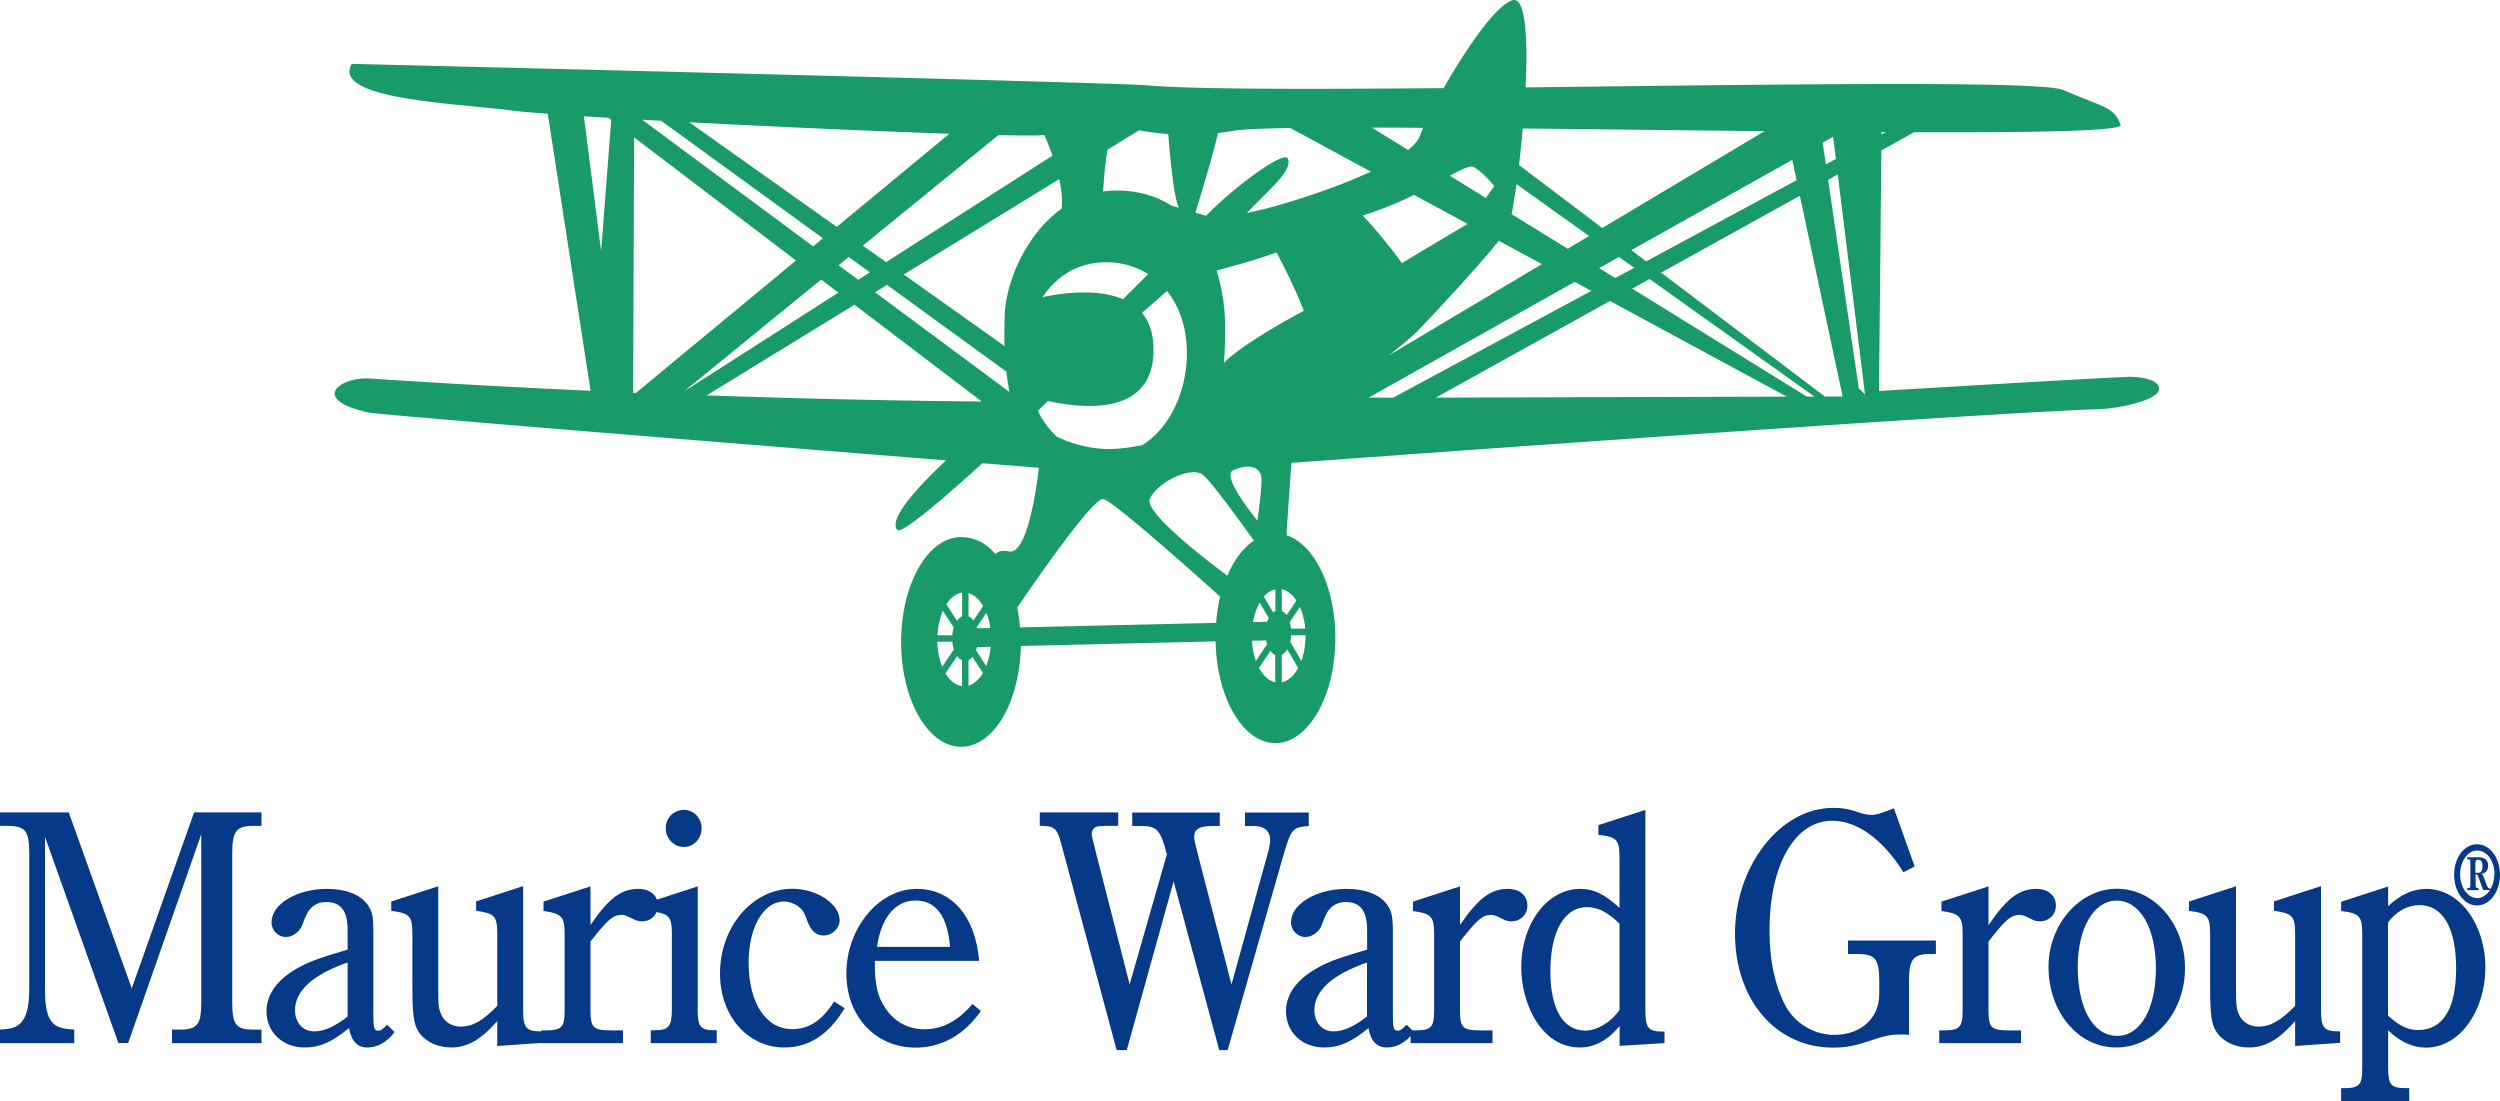 <svg xmlns="http://www.w3.org/2000/svg" id="Layer_1" data-name="Layer 1" viewBox="0 0 200 88.07"><defs><clipPath id="clippath"><path d="M0 0h200v88.07H0z" class="cls-9"></path></clipPath><clipPath id="clippath-1"><path d="M0 0h200v88.07H0z" class="cls-9"></path></clipPath><clipPath id="clippath-2"><path d="M0 0h200v88.07H0z" class="cls-9"></path></clipPath><clipPath id="clippath-3"><path d="M0 0h200v88.07H0z" class="cls-9"></path></clipPath><clipPath id="clippath-4"><path d="M0 0h200v88.07H0z" class="cls-9"></path></clipPath><clipPath id="clippath-5"><path d="M0 0h200v88.07H0z" class="cls-9"></path></clipPath><clipPath id="clippath-6"><path d="M0 0h200v88.07H0z" class="cls-9"></path></clipPath><clipPath id="clippath-7"><path d="M0 0h200v88.07H0z" class="cls-9"></path></clipPath><clipPath id="clippath-8"><path d="M0 0h200v88.07H0z" class="cls-9"></path></clipPath><clipPath id="clippath-9"><path d="M0 0h200v88.07H0z" class="cls-9"></path></clipPath><clipPath id="clippath-10"><path d="M0 0h200v88.07H0z" class="cls-9"></path></clipPath><clipPath id="clippath-11"><path d="M0 0h200v88.07H0z" class="cls-9"></path></clipPath><clipPath id="clippath-12"><path d="M0 0h200v88.07H0z" class="cls-9"></path></clipPath><clipPath id="clippath-13"><path d="M0 0h200v88.07H0z" class="cls-9"></path></clipPath><clipPath id="clippath-14"><path d="M0 0h200v88.07H0z" class="cls-9"></path></clipPath><clipPath id="clippath-15"><path d="M0 0h200v88.07H0z" class="cls-9"></path></clipPath><clipPath id="clippath-16"><path d="M0 0h200v88.07H0z" class="cls-9"></path></clipPath><clipPath id="clippath-17"><path d="M0 0h200v88.07H0z" class="cls-9"></path></clipPath><style>.cls-9{fill:none}.cls-10{fill:#063988}</style></defs><g style="clip-path:url(#clippath)"><path d="M170.2 30.16c-1.3 0-19.88 1.12-19.88 1.12l.19-19.25 2.62-1.45c9.69.03 16.7-.09 16.52-.59-.56-1.54-1.58-1.44-4.54-2.78-1.76-.79-23.46-.44-43.06-.22.18-3.93 0-7.3-1.05-6.97-1.41.45-3.81 4.05-5.51 7.03-10.75.09-20.01.1-23.68-.22-2.87-.25-63.67-1.72-63.67-1.72-1.67 2.87 8.53 3.16 12.79 3.73.54.07 1.54.16 2.89.26l3.41 22.06h.01v.1c-5.56-.25-11.53-.57-17.7-.98-2.23-.15-4.87 1.65-.07 2.72.86.19 31.68 2.67 46.21 3.83-2.61 2.46-4.58 4.76-3.9 5.56.32.38 3.64-2.44 6.81-5.33 2.81.22 4.52.36 4.52.36s-.74 7.09-2.41 6.69c-.49-.11-.83 0-1.07.21-.69-.81-1.59-1.35-2.75-1.35-2.65 0-4.79 3.76-4.79 8.39s2.15 8.38 4.79 8.38 4.69-3.58 4.79-8.06l15.58-.37c.08 4.52 2.19 8.14 4.79 8.14s4.79-3.75 4.79-8.39c0-4.09-1.67-7.5-3.89-8.23v-.44l.37-5.36s52.73-3.87 64.83-4.31c1.17-.04 4.59-.66 4.59-1.62 0-.67-1.21-.96-2.51-.96m-19.69-19.57h.33l-.34.18v-.18Zm-3.88.38.22 1.77-.8.43-.26-1.74.84-.47Zm-2.93 3.47-12.03 6.49-1.18-.9 12.87-7.22.35 1.63Zm-12.99 7.01-1.51.81-1.28-.79 1.58-.89 1.21.86Zm-8.91-11.15c6.19.06 12.93.15 19.35.21l-12.99 7.75-6.66-5.04c.11-.93.21-1.92.3-2.93m-.5 4.46 5.81 4.15-1.71 1.02-4.49-2.77c.12-.62.26-1.44.39-2.4m-1.42 4.53 3.45 1.87-12.24 7.3c1.11-.88 1.94-1.58 2.25-1.9 1.06-1.09 4.87-5.16 6.54-7.27m-2-5.89c.73.38 1.64 1.51 1.64 1.51l-.67.96-2.88-1.78c.95-.52 1.62-.84 1.91-.69m-4.05-3.15c-.1.24-.19.45-.24.6-.13.4-.49.8-.96 1.18l-2.9-1.79c1.29 0 2.66 0 4.1.02m-25.24 1.74 2.52-1.55c.68.13 1.46.24 2.33.31.16 2.03.47 5.18.84 5.85 0 .02.02.03.02.04-.19-.05-.39-.1-.6-.16-1.16-.75-2.61-1.22-4.43-1.22-.36 0-.71.03-1.04.08.06-1.04.16-2.25.35-3.35m3.25 9.96c-.88.88-1.62 1.61-2.01 2.01-2.14-.92-5.09-.46-6.43-.17 1.12-1.71 2.88-2.79 5.05-2.79 1.29 0 2.43.34 3.39.95m-6.92-5.24c-2.83 2.03-4.4 5.77-4.54 8.31-.05.93-.05 1.82-.03 2.68l-8.06-5.72 12.44-7.63c.18.83.27 1.65.19 2.35m-1.77-5.86c.14 0 .26-.02.39-.02.2.46.43 1.02.65 1.65l-13.31 8.52-1.86-1.32 10.84-8.84c1.55.03 2.7.04 3.29.02M69.59 21.79l-.93.59-1.57-1.16.81-.66zm6.37-11.1-9.02 7.46-11.8-8.37c6.99.37 15.06.72 20.82.92M52.89 9.66l12.94 9.4-.78.65L51.38 9.58c.49.03 1 .06 1.51.08m-4.8 10.42L46.71 9.3c.62.04 1.27.08 1.96.12l.23.17zm2.56 11.33.08-20.42 12.95 9.85-12.8 10.59h-.23m15.04-9.07 1.38 1.05-12.36 7.91 10.99-8.96Zm-9.15 9.27 11.82-7.25 10.18 7.74c-3.77-.03-11.74-.13-22-.49M70 23.38l.96-.59 9.55 6.94c.06.56.15 1.1.25 1.63zm13.02 9.5c.31-.31.59-.57.81-.8 3.05.67 8.57 1.14 8.45-4.26-.03-1.23-.37-2.13-.92-2.79.58-.5 1.27-1.11 2-1.75 1.01 1.26 1.59 2.97 1.59 4.97 0 3.08-1.37 5.97-3.56 7.36-1.21.24-2.36.37-3.3.29a10.1 10.1 0 0 1-3.53-.96 7 7 0 0 1-1.53-2.06m-3.81 17.36-1.08.03s-.01-.05-.02-.08l.79-1.17c.15.36.25.78.31 1.22m-.57-1.76-.78 1.16a.83.83 0 0 0-.39-.33v-1.86c.45.13.85.49 1.17 1.03m-1.68-1.07v1.9c-.15.06-.29.19-.41.35l-.85-1.32c.34-.53.78-.86 1.26-.93m-.78 3.94q.03.33.12.6l-.93 1.39c-.23-.57-.38-1.26-.4-2h1.2ZM75 50.81c.04-.73.19-1.4.43-1.95l.87 1.35c-.06.19-.1.39-.11.61H75Zm.64 3.06.93-1.38c.11.16.25.27.39.33v2.07c-.51-.07-.97-.44-1.32-1.02m1.84.99v-2.05c.12-.06.23-.14.32-.26l.83 1.29c-.31.53-.71.88-1.15 1.02m1.42-1.57-.82-1.27c.03-.08.06-.16.08-.25l1.09-.03a5.4 5.4 0 0 1-.35 1.54m18.39-3.45-15.69.36c-.04-.5-.12-1.04-.22-1.59.9-1.32 6.05-8.85 6.89-8.68.78.16 7.25 5.93 9.34 7.81-.16.65-.26 1.37-.32 2.1m.89-3.78c-2.09-1.56-6.63-5.1-6.19-6.13.55-1.34 3.33-2.68 4.26-1.92.67.56 2.88 3.6 4.06 5.25-.85.57-1.59 1.55-2.12 2.8m2.4-4.4c-1.27-1.6-2.71-3.68-1.93-4.03 1.29-.58 2.04-.19 2.22.38.14.44-.14 2.61-.29 3.65m.91 7.78c-.05.09-.09.2-.13.31l-1.13.03c.11-.6.29-1.14.53-1.57l.73 1.24Zm-1.34 1.83 1.13-.03c.02.11.05.21.08.3l-.9 1.34c-.17-.48-.28-1.03-.31-1.62m1.87 3.34c-.51-.11-.97-.53-1.31-1.16l.91-1.36c.12.16.25.27.39.34v2.19Zm0-5.71c-.06.03-.12.06-.18.11l-.74-1.26c.27-.32.59-.51.92-.58v1.74Zm.51 5.71v-2.21c.17-.08.32-.23.44-.43l.87 1.49c-.34.63-.8 1.04-1.31 1.14m1.9-3.71c0 .74-.12 1.42-.33 2l-.89-1.52c.04-.16.06-.34.07-.53h1.15zm-.03-.58h-1.13c-.02-.18-.05-.35-.1-.53l.81-1.2c.22.49.37 1.08.43 1.73m-.71-2.24-.78 1.16a.83.83 0 0 0-.39-.33v-1.74c.45.09.85.41 1.17.91m-5.4-19.4c-.15.12-.27.26-.4.4.09-1.07.12-2.2.09-3.38-.03-1.1-.21-2.55-.67-4.03 2.37-.63 3.79-1.08 4.79-1.45.7 1.32 1.54 3.02 2.19 4.67-2.27 1.22-4.55 2.58-6 3.79m1.43-11.6c1.78-1.9 3.69-3.38 3.29-4.36-.29-.7-4.32 2.3-6.39 4.42l-.15.15c-.23-.06-.52-.15-.86-.25.51-1.66 1.43-4.68 1.81-6.37.4-.05.79-.09 1.21-.17.63-.12 2.24-.19 4.57-.23l6.45 3.49c-.91.42-1.68.73-1.92.82-.95.4-4.8 1.84-8.01 2.49m10.16-.1c1.17-.39 2.25-.87 3.22-1.35l4.29 2.32s-3.67 2.17-5.25 3.14c-.89-1.2-2.09-2.72-3.14-3.8.28-.1.58-.2.9-.31m-.45 14.88 16.51-9.27 1.33.72-15.85 8.54h-1.99Zm5.39-.01 13.94-7.73 14.14 7.65-28.07.08Zm29.69-.08-13.97-8.64 1.39-.77 13.19 9.41zm1.45 0-13.11-9.92 11.1-6.15 3.42 16.06H146Zm2.7-.68-2.45-16.66.77-.43 2.18 17.6-.51-.52Z" style="fill:#199b69"></path></g><path d="M10.25 83.44h-.78L3.6 66.95V79.1c0 2.27.43 3.04 1.72 3.21l.62.06v1.08H0v-1.08l.62-.06c1.23-.16 1.72-1.08 1.72-3.21V68.23c0-1.74-.32-2.16-1.72-2.16H0v-1.08h5.5l5.04 14.08 4.99-14.08h5.39v1.08h-.62c-1.4 0-1.72.42-1.72 2.16v11.98c0 1.77.3 2.16 1.72 2.16h.62v1.08h-7.16v-1.08h.62c1.4 0 1.72-.41 1.72-2.16V66.74l-5.85 16.71Z" class="cls-10" style="clip-path:url(#clippath-1)"></path><path d="M31.57 82.56c-.59.8-1.37 1.24-2.17 1.24s-1.29-.5-1.48-1.55c-1.4 1.14-2.36 1.55-3.54 1.55-1.77 0-3.06-1.22-3.06-2.9 0-1.52 1.05-2.8 3.14-3.79.72-.33 1.34-.55 3.35-1.14V74.4c0-1.52-.54-2.24-1.72-2.24-.51 0-.97.19-1.29.58q-.27.27-.59 1.19c-.22.61-.78 1.03-1.34 1.03-.62 0-1.15-.53-1.15-1.17 0-1.46 2.01-2.68 4.45-2.68 1.48 0 2.63.44 3.22 1.24.4.56.48.94.48 2.35v6.42c0 1.14.05 1.33.38 1.33.21 0 .29-.05.72-.47l.59.58ZM27.81 77c-2.79.97-4.21 2.27-4.21 3.82 0 1 .64 1.69 1.53 1.69.81 0 1.66-.39 2.68-1.19v-4.31Z" class="cls-10" style="clip-path:url(#clippath-2)"></path><path d="M39.77 81.7c-1.29 1.47-2.39 2.1-3.67 2.1-1.1 0-2.09-.47-2.6-1.24-.4-.61-.51-1.36-.51-3.6v-4.18c0-1.49-.19-1.72-1.69-1.91v-.75l3.76-1.22v8.05c0 1.55.03 1.77.27 2.27.24.55.86.91 1.53.91.94 0 1.77-.47 2.92-1.66v-5.7c0-1.49-.19-1.69-1.69-1.91v-.75l3.76-1.22v9.85c0 1.52.22 1.77 1.53 1.77v.92l-3.6.25v-1.99Z" class="cls-10" style="clip-path:url(#clippath-3)"></path><path d="M47.23 74.01c1.47-2.16 2.47-2.9 3.84-2.9.94 0 1.56.53 1.56 1.33 0 .72-.53 1.27-1.29 1.27-.24 0-.43-.05-.75-.22-.51-.25-.64-.3-.86-.3-.7 0-1.13.39-2.49 2.13v5.45c0 1.47.19 1.66 1.72 1.66h.88v1.02H43.3v-1.02h.29c1.37 0 1.58-.22 1.58-1.66v-5.98c0-1.47-.19-1.69-1.69-1.91v-.75l3.76-1.22v3.1Z" class="cls-10" style="clip-path:url(#clippath-4)"></path><path d="M55.81 80.65c0 1.55.21 1.8 1.53 1.77v1.03h-5.28v-1.03h.24c1.23 0 1.45-.28 1.45-1.77v-5.87c0-1.47-.19-1.69-1.69-1.88v-.77l3.76-1.22v9.74Zm.32-14.39c0 .83-.64 1.5-1.42 1.5s-1.45-.66-1.45-1.5.65-1.47 1.45-1.47 1.42.67 1.42 1.47" class="cls-10" style="clip-path:url(#clippath-5)"></path><path d="M67.58 80.65c-1.29 2.13-2.87 3.15-4.83 3.15-2.95 0-5.15-2.54-5.15-5.92 0-3.74 2.6-6.78 5.79-6.78 1.96 0 3.78 1.22 3.78 2.52 0 .64-.59 1.22-1.29 1.22-.59 0-.99-.36-1.29-1.14-.21-.61-.29-.74-.48-.97-.35-.36-.89-.61-1.4-.61-1.61 0-2.82 2.04-2.82 4.87 0 3.24 1.37 5.34 3.49 5.34 1.32 0 2.36-.66 3.35-2.21l.83.53Z" class="cls-10" style="clip-path:url(#clippath-6)"></path><path d="M69.99 76.86c-.03 1.83.21 2.91.86 3.82.72 1.08 1.82 1.66 3.09 1.66 1.45 0 2.65-.63 3.86-2.02l.67.56c-1.34 1.91-3.14 2.93-5.23 2.93-3.19 0-5.53-2.49-5.53-5.92 0-3.65 2.6-6.78 5.63-6.78 2.79 0 4.7 2.19 4.99 5.76h-8.34ZM76 75.75c-.19-2.46-1.13-3.71-2.76-3.71s-2.76 1.41-3.08 3.71h5.85Z" class="cls-10" style="clip-path:url(#clippath-7)"></path><path d="M89.33 84 84.9 67.51c-.32-1.24-.56-1.44-1.61-1.44h-.11v-1.08h6.28v1.08h-.97c-.46.03-.72.03-.75.06-.24.08-.4.3-.4.58 0 .19.03.25.35 1.55l2.68 10.49 2.98-10.4c-.51-1.96-.78-2.27-2.07-2.27h-.7V65h7v1.08h-.62c-.99 0-1.42.25-1.42.86 0 .25.06.5.27 1.33l2.71 10.49 2.9-10.49c.13-.42.19-.8.19-1.08 0-.69-.46-1.11-1.29-1.11h-.72V65h5.1v1.08c-1.29.11-1.39.22-1.98 2.18l-4.51 15.75h-.67l-3.65-13.5-3.75 13.5h-.81Z" class="cls-10" style="clip-path:url(#clippath-8)"></path><path d="M113.12 82.56c-.59.8-1.37 1.24-2.17 1.24s-1.29-.5-1.47-1.55c-1.4 1.14-2.36 1.55-3.54 1.55-1.77 0-3.06-1.22-3.06-2.9 0-1.52 1.05-2.8 3.14-3.79.72-.33 1.34-.55 3.35-1.14V74.4c0-1.52-.54-2.24-1.72-2.24-.51 0-.96.19-1.29.58q-.27.27-.59 1.19c-.21.61-.78 1.03-1.34 1.03-.62 0-1.15-.53-1.15-1.17 0-1.46 2.01-2.68 4.45-2.68 1.47 0 2.63.44 3.22 1.24.4.56.48.94.48 2.35v6.42c0 1.14.05 1.33.38 1.33.21 0 .29-.05.72-.47zM109.36 77c-2.79.97-4.21 2.27-4.21 3.82 0 1 .64 1.69 1.53 1.69.8 0 1.66-.39 2.68-1.19v-4.31Z" class="cls-10" style="clip-path:url(#clippath-9)"></path><path d="M116.79 74.01c1.48-2.16 2.47-2.9 3.84-2.9.94 0 1.56.53 1.56 1.33 0 .72-.54 1.27-1.29 1.27-.24 0-.43-.05-.75-.22-.51-.25-.64-.3-.86-.3-.7 0-1.13.39-2.49 2.13v5.45c0 1.47.19 1.66 1.72 1.66h.88v1.02h-6.55v-1.02h.3c1.37 0 1.58-.22 1.58-1.66v-5.98c0-1.47-.19-1.69-1.69-1.91v-.75l3.76-1.22v3.1Z" class="cls-10" style="clip-path:url(#clippath-10)"></path><path d="M129.56 82.09c-.91 1.11-2.01 1.71-3.14 1.71-1.53 0-2.76-.8-3.68-2.35-.67-1.19-1.04-2.65-1.04-4.09 0-3.49 2.09-6.25 4.72-6.25 1.07 0 1.9.39 3.14 1.52v-3.96c0-1.49-.19-1.72-1.69-1.88v-.78l3.76-1.22v15.97c0 1.52.21 1.77 1.53 1.77v.92l-3.59.22v-1.58Zm0-8.19c-.88-.89-1.72-1.33-2.6-1.33-1.82 0-2.93 1.94-2.93 5.15 0 2.99 1.02 4.73 2.79 4.73.94 0 2.09-.69 2.74-1.66z" class="cls-10" style="clip-path:url(#clippath-11)"></path><path d="m153.18 69.31-.91.47c-1.63-2.63-3.7-4.12-5.69-4.12-3.01 0-5.02 3.54-5.02 8.8 0 2.52.51 4.7 1.42 6.25.81 1.27 2.23 2.08 3.76 2.08 2.12 0 3.6-1.33 3.6-3.24V78.5c0-1.77-.32-2.18-1.72-2.18h-.78v-1.08h7.03v1.08h-.43c-1.4 0-1.72.42-1.72 2.18v4.29c-.27-.03-.54-.03-.64-.03-.8 0-1.23.08-2.39.47-1.29.44-2.04.58-3.06.58-4.56 0-7.83-3.82-7.83-9.13s3.54-10.05 7.86-10.05c.8 0 1.21.08 2.23.42.24.08.54.14.8.14.43 0 .75-.11 1.82-.53l1.66 4.65Z" class="cls-10" style="clip-path:url(#clippath-12)"></path><path d="M159.08 74.01c1.47-2.16 2.47-2.9 3.83-2.9.94 0 1.56.53 1.56 1.33 0 .72-.54 1.27-1.29 1.27-.24 0-.43-.05-.75-.22-.51-.25-.65-.3-.86-.3-.7 0-1.13.39-2.49 2.13v5.45c0 1.47.19 1.66 1.72 1.66h.88v1.02h-6.54v-1.02h.29c1.37 0 1.58-.22 1.58-1.66v-5.98c0-1.47-.19-1.69-1.69-1.91v-.75l3.76-1.22z" class="cls-10" style="clip-path:url(#clippath-13)"></path><path d="M174.8 77.44c0 3.54-2.44 6.36-5.5 6.36s-5.42-2.85-5.42-6.45c0-3.4 2.5-6.25 5.47-6.25 3.01 0 5.45 2.82 5.45 6.34m-8.58-.08c0 3.32 1.24 5.51 3.14 5.51s3.11-2.19 3.11-5.4-1.26-5.42-3.13-5.42c-1.83 0-3.12 2.18-3.12 5.31" class="cls-10" style="clip-path:url(#clippath-14)"></path><path d="M183.6 81.7c-1.29 1.47-2.39 2.1-3.68 2.1-1.1 0-2.09-.47-2.6-1.24-.4-.61-.51-1.36-.51-3.6v-4.18c0-1.49-.19-1.72-1.69-1.91v-.75l3.76-1.22v8.05c0 1.55.03 1.77.27 2.27.24.55.86.91 1.53.91.94 0 1.77-.47 2.93-1.66v-5.7c0-1.49-.19-1.69-1.69-1.91v-.75l3.76-1.22v9.85c0 1.52.21 1.77 1.53 1.77v.92l-3.6.25v-1.99Z" class="cls-10" style="clip-path:url(#clippath-15)"></path><path d="M191.05 72.49c1.02-.94 1.99-1.38 3.06-1.38 2.63 0 4.72 2.79 4.72 6.28s-2.06 6.42-4.75 6.42c-1.04 0-2.04-.44-3.03-1.38v2.93c0 1.44.21 1.69 1.45 1.69h.24v1.03h-5.45v-1.03c1.48.03 1.69-.19 1.69-1.69V74.79c0-1.5-.19-1.72-1.69-1.91v-.74l3.76-1.22v1.58Zm0 8.77c.94.83 1.56 1.14 2.41 1.14 1.98 0 3.03-1.72 3.03-4.93s-1.05-5.06-2.93-5.06c-.96 0-1.85.5-2.52 1.38v7.47Z" class="cls-10" style="clip-path:url(#clippath-16)"></path><path d="M200 69.99c0-1.37-.81-2.45-1.84-2.45s-1.83 1.08-1.83 2.45.82 2.45 1.83 2.45 1.84-1.1 1.84-2.45m-.46 0c0 .45-.13.85-.32 1.17v-.07c-.17-.03-.21-.07-.35-.46l-.1-.28c-.11-.31-.17-.42-.26-.47.14 0 .22-.02.3-.09.16-.11.24-.3.24-.54 0-.45-.27-.67-.82-.67h-.85v.16h.04c.2.02.21.03.21.36v1.59c0 .33 0 .35-.21.36h-.04v.16h.9v-.16h-.03c-.14-.02-.14-.02-.17-.06-.02-.04-.03-.11-.03-.31v-.74h.03c.1 0 .13.04.25.38l.32.88h.55c-.25.39-.61.65-1.02.65-.75 0-1.37-.85-1.37-1.9s.6-1.91 1.37-1.91 1.38.84 1.38 1.91m-1.41-.13h-.12v-.68c0-.3.04-.36.22-.36.24 0 .35.16.35.52 0 .23-.05.38-.15.46-.07.06-.13.07-.3.07" class="cls-10" style="clip-path:url(#clippath-17)"></path></svg>